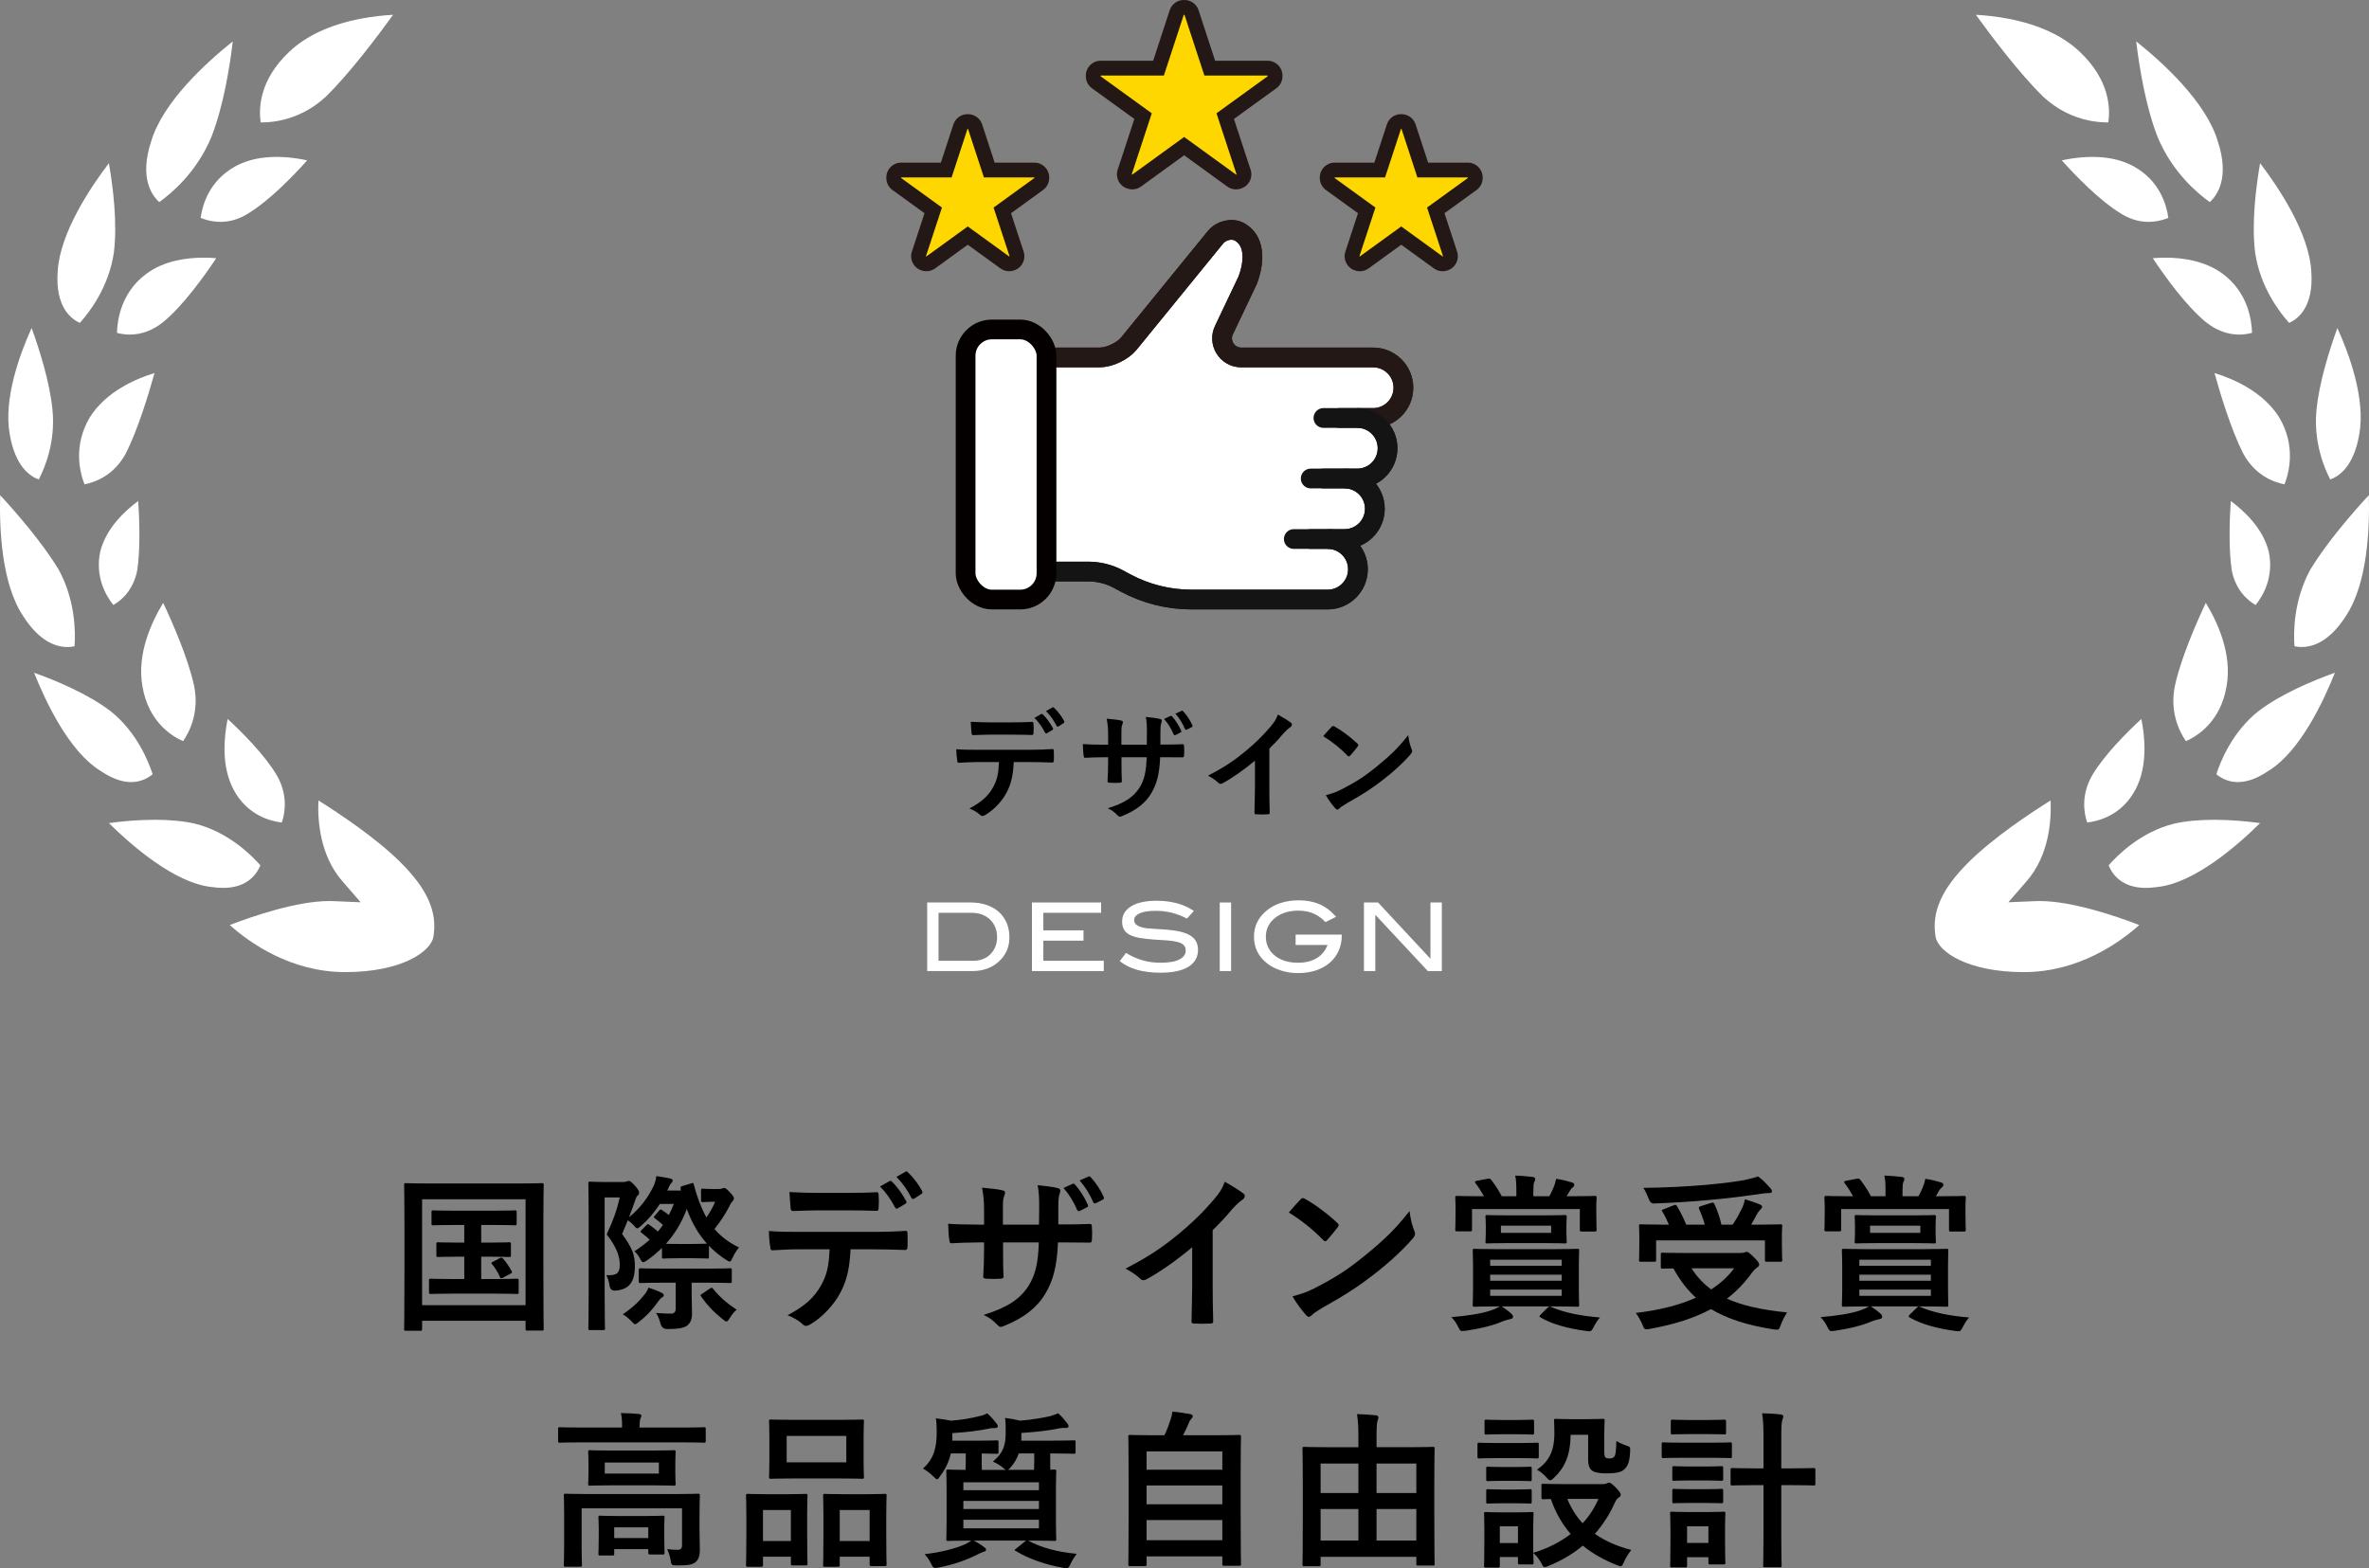 <?xml version="1.0" encoding="UTF-8"?><svg id="b" xmlns="http://www.w3.org/2000/svg" viewBox="0 0 480 317.813"><rect x="0" y="0" width="480" height="317.813" fill="#808080" stroke="none"/><defs><style>.d,.e,.f,.g{fill:#fff;}.d,.g,.h,.i{stroke-linecap:round;stroke-width:4px;}.d,.h{stroke:#231815;}.d,.h,.i{stroke-miterlimit:10;}.j{fill:#231815;}.f{opacity:0;}.g{stroke:#040000;stroke-linejoin:round;}.k{fill:gold;}.h,.i{fill:none;}.i{stroke:#141414;}</style></defs><g id="c"><rect class="f" x="180" y="3" width="120" height="120"/><path class="d" d="M203.71,115.825h16.739c2.091,0,4.155.486,6.008,1.453.532.278,1.081.577,1.631.88,4.093,2.194,8.664,3.342,13.308,3.342h27.612c3.387,0,6.133-2.746,6.133-6.133,0-3.387-2.746-6.133-6.133-6.133h3.428c3.387,0,6.133-2.745,6.133-6.133s-2.746-6.133-6.133-6.133h2.577c3.387,0,6.133-2.745,6.133-6.132,0-3.387-2.746-6.133-6.133-6.133h3.207c3.387,0,6.133-2.745,6.133-6.133,0-3.387-2.745-6.133-6.133-6.133h-26.722c-2.912,0-4.787-3.088-3.444-5.672l.013-.026-.013.026,4.715-9.913c1.297-3.297,1.814-7.928-1.616-9.857h0c-1.512-.85-3.709-.345-4.908,1.126l-17.503,21.49c-1.266,1.555-3.942,2.826-5.947,2.826h-19.086"/><path class="h" d="M271.357,84.704h6.863c3.387,0,6.133-2.746,6.133-6.133h0c0-3.387-2.746-6.133-6.133-6.133h-26.722c-2.912,0-4.787-3.088-3.444-5.672l.014-.026-.014.026,4.715-9.913c1.298-3.298,1.814-7.929-1.615-9.857h-0c-1.511-.85-3.709-.345-4.908,1.127l-17.503,21.49c-1.266,1.554-3.942,2.826-5.947,2.826h-8.586"/><path class="i" d="M214.21,115.825h6.239c2.091,0,4.155.486,6.008,1.453.533.278,1.08.577,1.631.88,4.093,2.194,8.664,3.342,13.308,3.342h27.612c3.387,0,6.133-2.746,6.133-6.133h0c0-3.387-2.746-6.133-6.133-6.133h-6.863"/><path class="i" d="M268.15,96.969h6.863c3.387,0,6.133-2.745,6.133-6.132h0c0-3.387-2.746-6.133-6.133-6.133h-6.863"/><path class="i" d="M265.573,109.235h6.863c3.387,0,6.133-2.746,6.133-6.133h0c0-3.387-2.746-6.133-6.133-6.133h-6.863"/><rect class="g" x="195.647" y="66.763" width="16.391" height="54.737" rx="5.328" ry="5.328"/><path class="k" d="M229.416,36.879c-.168,0-.337-.028-.5-.086l-.11-.039c-.769-.272-1.179-1.107-.925-1.882l3.725-11.34-9.479-6.863c-.39-.282-.62-.733-.62-1.215v-.146c0-.828.671-1.5,1.5-1.5h11.732l3.69-11.274c.202-.616.777-1.033,1.426-1.033h.146c.648,0,1.224.417,1.426,1.033l3.691,11.274h11.732c.829,0,1.5.672,1.5,1.5v.146c0,.481-.23.933-.62,1.215l-9.479,6.863,3.724,11.34c.253.771-.154,1.605-.919,1.88l-.109.039c-.165.059-.336.088-.506.088-.312,0-.621-.098-.88-.285l-9.632-6.982-9.631,6.982c-.259.188-.568.285-.88.285Z"/><path class="j" d="M240,3l4.029,12.308h12.819v.146l-10.365,7.506,4.065,12.379-.109.039-10.513-7.62-10.511,7.62-.11-.039,4.066-12.379-10.366-7.506v-.146h12.819l4.029-12.308h.146M240,0h-.146c-1.297,0-2.448.834-2.851,2.067l-3.352,10.241h-10.645c-1.657,0-3,1.343-3,3v.146c0,.962.461,1.866,1.241,2.43l8.592,6.222-3.383,10.298c-.509,1.551.315,3.224,1.855,3.766l.11.039c.324.114.661.17.995.17.624,0,1.242-.195,1.761-.571l8.75-6.343,8.752,6.344c.519.376,1.137.571,1.761.571.339,0,.679-.057,1.007-.174l.109-.039c1.533-.547,2.351-2.216,1.843-3.762l-3.382-10.298,8.591-6.222c.779-.564,1.24-1.468,1.24-2.43v-.146c0-1.657-1.343-3-3-3h-10.645l-3.352-10.241c-.404-1.233-1.554-2.067-2.851-2.067h0Z"/><path class="k" d="M187.7,53.469c-.164,0-.329-.027-.488-.082-.775-.267-1.281-1.138-1.025-1.916l2.902-8.837-7.383-5.346c-.39-.282-.62-.733-.62-1.215v-.117c0-.828.671-1.5,1.5-1.5h9.14l2.876-8.785c.202-.616.777-1.033,1.426-1.033h.117c.648,0,1.224.417,1.426,1.033l2.876,8.785h9.14c.829,0,1.5.672,1.5,1.5v.117c0,.481-.23.933-.62,1.215l-7.382,5.346,2.901,8.837c.255.777-.16,1.615-.932,1.885-.175.061-.37.092-.565.092-.322,0-.648-.085-.895-.264l-7.506-5.441-7.505,5.441c-.259.188-.568.285-.88.285Z"/><path class="j" d="M196.144,26.137l3.214,9.819h10.227v.117l-8.269,5.989,3.243,9.876-.087.031-8.387-6.079-8.386,6.079-.088-.031,3.244-9.876-8.27-5.989v-.117h10.227l3.214-9.819h.117M196.144,23.137h-.117c-1.297,0-2.448.834-2.851,2.067l-2.538,7.753h-8.053c-1.657,0-3,1.343-3,3v.117c0,.962.461,1.866,1.241,2.43l6.496,4.704-2.56,7.795c-.51,1.552.316,3.227,1.858,3.767l.088.031c.323.113.659.169.992.169.624,0,1.242-.195,1.761-.571l6.625-4.803,6.626,4.803c.519.376,1.137.571,1.761.571.338,0,.678-.057,1.005-.173l.087-.031c1.534-.546,2.353-2.215,1.845-3.763l-2.56-7.795,6.495-4.704c.779-.564,1.24-1.468,1.24-2.43v-.117c0-1.657-1.343-3-3-3h-8.053l-2.538-7.753c-.404-1.233-1.554-2.067-2.851-2.067h0Z"/><path class="k" d="M275.529,53.469c-.164,0-.328-.026-.486-.081-.777-.266-1.284-1.138-1.028-1.917l2.902-8.837-7.383-5.346c-.39-.282-.62-.733-.62-1.215v-.117c0-.828.671-1.5,1.5-1.5h9.14l2.876-8.785c.202-.616.777-1.033,1.426-1.033h.117c.648,0,1.224.417,1.426,1.033l2.876,8.785h9.14c.829,0,1.5.672,1.5,1.5v.117c0,.481-.23.933-.62,1.215l-7.382,5.346,2.901,8.837c.255.777-.16,1.615-.932,1.885-.175.061-.37.092-.565.092-.322,0-.648-.085-.895-.264l-7.506-5.441-7.505,5.441c-.259.188-.568.285-.88.285Z"/><path class="j" d="M283.973,26.137l3.214,9.819h10.227v.117l-8.269,5.989,3.243,9.876-.087.031-8.387-6.079-8.386,6.079-.088-.031,3.244-9.876-8.27-5.989v-.117h10.227l3.214-9.819h.117M283.973,23.137h-.117c-1.297,0-2.448.834-2.851,2.067l-2.538,7.753h-8.053c-1.657,0-3,1.343-3,3v.117c0,.962.461,1.866,1.241,2.43l6.496,4.704-2.56,7.795c-.51,1.552.316,3.226,1.857,3.767l.088.031c.323.114.659.169.993.169.624,0,1.242-.195,1.761-.571l6.625-4.803,6.626,4.803c.519.376,1.137.571,1.761.571.338,0,.678-.057,1.005-.173l.087-.031c1.534-.545,2.353-2.215,1.845-3.763l-2.56-7.795,6.495-4.704c.779-.564,1.24-1.468,1.24-2.43v-.117c0-1.657-1.343-3-3-3h-8.053l-2.538-7.753c-.404-1.233-1.554-2.067-2.851-2.067h0Z"/><path class="e" d="M46.55,187.46c4.756-1.83,13.635-4.862,20.166-4.862.275,0,.537.006.797.016l5.563.235-3.728-4.298c-4.513-5.194-5.012-12.197-4.836-16.342,4.121,2.584,11.521,7.489,16.518,12.422,5.564,5.496,7.656,10.203,6.777,15.25-.52,2.956-6.406,7.119-17.861,7.119-11.099,0-19.461-6.021-23.395-9.54ZM45.212,179.935c-.693,0-1.43-.054-2.289-.176-7.497-.748-16.275-8.43-20.86-12.959,2.509-.339,5.834-.668,9.277-.668,3.107,0,5.854.265,8.131.781,6.755,1.653,11.524,6.434,13.284,8.447-.651,1.641-2.523,4.575-7.541,4.575h-.003ZM47.313,159.998c-2.497-4.699-1.937-10.613-1.189-14.298,2.925,2.705,7.47,7.234,9.937,11.377,2.357,4.059,1.669,7.752,1.042,9.61-2.362-.278-7.045-1.491-9.79-6.689ZM26.572,158.492c-1.907,0-3.995-.765-6.294-2.33-6.295-3.919-11.017-13.919-13.371-19.833,4.319,1.548,10.846,4.248,15.462,7.761,5.349,4.239,7.735,10.242,8.557,12.81-.827.695-2.3,1.592-4.355,1.592h0ZM28.86,139.074c-1.193-6.598,1.933-13.182,4.207-16.9,1.959,4.16,5.036,11.221,6.239,16.717,1.153,5.428-.933,9.455-2.21,11.308-2.335-1.031-7.036-3.958-8.236-11.125ZM13.451,131.116c-3.162-.085-6.172-2.22-8.736-6.232C.276,118.282-.153,106.98.035,100.346c3.443,3.745,8.559,9.661,11.805,14.999,3.472,6.308,3.466,12.834,3.26,15.625-.447.091-1.01.164-1.649.147h0ZM20.309,111.786c1.177-4.713,4.959-8.238,7.698-10.257.247,3.77.453,9.576-.186,13.987-.799,4.166-3.317,6.21-4.852,7.091-1.421-1.764-3.764-5.606-2.66-10.821ZM18.226,84.527c3.299-5.188,9.249-7.755,13.081-8.93-1.219,4.386-3.398,11.525-5.796,16.261-2.436,4.551-6.322,5.893-8.392,6.292-.951-2.431-2.336-7.865,1.107-13.623ZM1.964,87.966c-1.267-7.185,2.035-16.179,4.443-21.499,1.591,4.389,3.7,11.032,4.235,16.656.63,6.463-1.578,11.724-2.785,14.041-1.718-.6-4.783-2.589-5.893-9.198ZM26.299,67.803c-1.046,0-1.94-.167-2.599-.35.067-2.601.845-8.17,5.89-11.918,3.633-2.745,8.343-3.318,11.651-3.318.931,0,1.794.043,2.573.108-2.442,3.663-6.715,9.626-10.744,12.939-2.113,1.683-4.393,2.54-6.771,2.54h0ZM11.688,55.025c.425-7.746,6.558-16.939,10.375-21.954.823,4.722,1.766,12.097,1.003,18.166-1.051,7.088-5.085,12.211-6.893,14.2-1.776-.796-4.997-3.239-4.485-10.412ZM45.717,44.906c-2.123.223-3.934-.296-5.06-.748.327-2.463,1.658-7.493,6.999-10.43,1.731-.962,3.765-1.572,6.051-1.813,3.172-.333,6.273.092,8.533.582-2.823,3.151-7.596,8.101-11.932,10.751-1.466.931-3.007,1.482-4.592,1.657h0ZM30.631,28.643c2.396-8.029,11.23-16.027,16.538-20.257-.62,5.179-1.906,13.179-4.354,19.409-3.004,7.219-8.241,11.519-10.552,13.157-1.517-1.369-4.06-4.931-1.633-12.309ZM52.829,24.808c-.415-2.665-.398-8.532,5.835-14.365,3.405-3.21,8.219-5.44,14.311-6.627,2.479-.484,4.798-.714,6.678-.815-3.25,4.489-8.818,11.86-13.589,16.554-2.759,2.557-5.969,4.214-9.543,4.91-1.489.287-2.771.353-3.691.343Z"/><path class="e" d="M410.055,197c-11.456,0-17.341-4.163-17.861-7.119-.879-5.047,1.213-9.754,6.777-15.25,4.997-4.934,12.397-9.839,16.518-12.422.175,4.145-.323,11.148-4.836,16.342l-3.728,4.298,5.563-.235c.26-.01.522-.016.797-.016,6.53,0,15.41,3.032,20.166,4.862-3.934,3.519-12.296,9.54-23.395,9.54ZM434.785,179.935c-5.017,0-6.89-2.934-7.541-4.575,1.76-2.013,6.529-6.795,13.284-8.447,2.278-.516,5.025-.781,8.131-.781,3.443,0,6.769.33,9.277.668-4.585,4.529-13.363,12.211-20.86,12.959-.86.122-1.596.176-2.289.176h-.003ZM422.896,166.687c-.627-1.858-1.314-5.551,1.042-9.61,2.466-4.142,7.011-8.672,9.937-11.377.749,3.685,1.308,9.598-1.189,14.298-2.745,5.198-7.428,6.411-9.79,6.689ZM453.428,158.492c-2.055,0-3.528-.897-4.355-1.592.822-2.568,3.207-8.57,8.557-12.81,4.616-3.513,11.144-6.213,15.462-7.761-2.354,5.913-7.076,15.914-13.371,19.833-2.298,1.565-4.387,2.33-6.294,2.33h0ZM442.904,150.199c-1.278-1.853-3.364-5.88-2.21-11.308,1.203-5.496,4.28-12.558,6.239-16.717,2.275,3.719,5.4,10.302,4.207,16.9-1.2,7.167-5.902,10.094-8.236,11.125ZM466.549,131.116c-.639.018-1.202-.056-1.649-.147-.206-2.79-.212-9.317,3.26-15.625,3.245-5.337,8.362-11.254,11.805-14.999.189,6.634-.241,17.936-4.68,24.538-2.564,4.012-5.574,6.147-8.736,6.232h0ZM457.03,122.607c-1.535-.881-4.053-2.925-4.852-7.091-.639-4.411-.433-10.217-.186-13.987,2.74,2.019,6.522,5.544,7.698,10.257,1.104,5.216-1.24,9.057-2.66,10.821ZM462.881,98.15c-2.07-.399-5.956-1.741-8.392-6.292-2.399-4.736-4.577-11.876-5.796-16.261,3.832,1.174,9.782,3.742,13.081,8.93,3.443,5.758,2.058,11.192,1.107,13.623ZM472.143,97.165c-1.207-2.317-3.415-7.578-2.785-14.041.535-5.623,2.645-12.267,4.235-16.656,2.408,5.32,5.71,14.314,4.443,21.499-1.11,6.609-4.175,8.598-5.893,9.198ZM453.701,67.803c-2.378,0-4.659-.856-6.771-2.54-4.029-3.312-8.302-9.276-10.744-12.939.779-.066,1.642-.108,2.573-.108,3.308,0,8.018.573,11.651,3.318,5.045,3.748,5.823,9.317,5.89,11.918-.659.183-1.554.35-2.599.35h0ZM463.827,65.437c-1.808-1.988-5.842-7.111-6.893-14.2-.763-6.069.18-13.444,1.003-18.166,3.817,5.015,9.95,14.207,10.375,21.954.512,7.173-2.709,9.616-4.485,10.412ZM434.283,44.906c-1.585-.174-3.125-.726-4.592-1.657-4.336-2.65-9.109-7.6-11.932-10.751,2.26-.49,5.361-.915,8.533-.582,2.286.241,4.32.85,6.051,1.813,5.342,2.937,6.672,7.966,6.999,10.43-1.125.452-2.937.971-5.06.748h0ZM447.736,40.953c-2.311-1.638-7.548-5.938-10.552-13.157-2.447-6.23-3.734-14.23-4.354-19.409,5.308,4.23,14.142,12.227,16.538,20.257,2.427,7.378-.116,10.94-1.633,12.309ZM423.48,24.465c-3.574-.696-6.784-2.353-9.543-4.91-4.771-4.694-10.34-12.066-13.589-16.554,1.88.102,4.199.331,6.678.815,6.092,1.187,10.907,3.417,14.311,6.627,6.233,5.834,6.249,11.701,5.835,14.365-.921.01-2.202-.056-3.691-.343Z"/><path d="M205.405,154.434c-.146,2.686-.479,4.287-1.416,6.113-.957,1.865-2.681,3.613-4.214,4.521-.264.176-.503.293-.718.293-.171,0-.337-.078-.503-.244-.479-.479-1.294-.957-2.134-1.27,2.349-1.27,3.76-2.441,4.766-4.258.889-1.582,1.128-2.881,1.226-5.156h-4.556c-1.196,0-2.368.078-3.594.146-.215.02-.283-.146-.308-.459-.122-.664-.195-1.582-.195-2.295,1.343.117,2.686.117,4.072.117h10.757c1.87,0,3.262-.049,4.673-.146.239,0,.264.146.264.479.024.312.024,1.533,0,1.846,0,.312-.142.41-.361.41-1.245-.049-2.896-.098-4.551-.098h-3.208ZM200.659,148.878c-1.099,0-2.061.049-3.398.098-.312,0-.386-.117-.41-.41-.068-.576-.093-1.436-.166-2.295,1.675.088,2.9.117,3.975.117h4.409c1.343,0,2.852-.029,4.048-.098.239,0,.288.146.288.459.049.576.049,1.172,0,1.748,0,.332-.049.449-.312.449-1.294-.039-2.705-.068-4.023-.068h-4.409ZM210.962,144.708c.122-.068.215-.049.337.078.693.645,1.46,1.699,2.036,2.773.073.146.073.264-.122.381l-1.074.654c-.171.088-.288.049-.386-.127-.625-1.172-1.294-2.148-2.158-2.988l1.367-.771ZM213.237,143.37c.146-.098.215-.049.337.068.815.771,1.582,1.797,2.036,2.686.073.146.098.283-.122.43l-1.006.645c-.215.127-.332.029-.405-.117-.552-1.074-1.221-2.061-2.134-2.969l1.294-.742Z"/><path d="M235.952,150.889c1.177,0,2.515-.02,3.618-.068.288-.029.312.117.337.381.049.596.049,1.289,0,1.895-.024.312-.073.41-.41.381-.811,0-2.275-.02-3.447-.02h-.981c-.146,3.418-.674,5.43-1.846,7.373-1.196,1.992-3.14,3.428-5.654,4.453-.337.146-.527.225-.669.225-.146,0-.264-.078-.454-.264-.723-.752-1.177-1.084-1.992-1.445,3.403-1.055,5.249-2.275,6.47-4.238.933-1.533,1.318-3.184,1.411-6.104h-5.103v.859c0,1.416,0,2.705.073,3.975.024.264-.142.312-.405.332-.625.049-1.416.049-2.061,0-.312-.02-.454-.068-.435-.332.073-1.24.122-2.422.122-3.926v-.908h-.718c-1.294,0-3.213.068-3.955.117-.19,0-.264-.146-.288-.459-.093-.498-.117-1.338-.166-2.324,1.006.078,2.563.127,4.409.127h.718v-1.758c0-1.533-.049-2.129-.288-3.516,1.245.117,2.422.234,2.925.381.264.049.356.166.356.332,0,.146-.068.312-.142.508-.166.43-.166.674-.166,2.295v1.758h5.146l.024-2.354c.024-1.338-.049-2.441-.215-3.281.913.098,2.227.244,2.803.41.337.068.43.186.43.381,0,.098-.02.244-.093.43-.171.459-.19,1.084-.19,2.109v2.275h.835ZM237.153,145.089c.117-.039.215-.039.332.098.649.693,1.343,1.777,1.846,2.9.073.166.049.264-.142.361l-.986.498c-.19.098-.308.049-.405-.137-.527-1.201-1.128-2.207-1.938-3.115l1.294-.605ZM239.404,144.063c.142-.068.215-.049.332.098.771.811,1.465,1.895,1.846,2.803.073.146.073.312-.142.41l-.957.479c-.22.088-.312.02-.386-.127-.479-1.123-1.104-2.148-1.938-3.115l1.245-.547Z"/><path d="M257.192,159.639c0,1.65.024,3.066.073,4.98.024.312-.093.4-.356.4-.767.049-1.631.049-2.397,0-.264,0-.361-.088-.337-.381.024-1.719.098-3.281.098-4.912v-5.576c-2.109,1.768-4.673,3.594-6.587,4.6-.122.068-.239.098-.361.098-.19,0-.337-.078-.503-.244-.552-.547-1.343-1.025-2.061-1.416,3.306-1.699,5.342-3.086,7.549-4.912,1.89-1.553,3.613-3.232,5.103-5,.811-.957,1.123-1.436,1.509-2.471,1.074.596,2.129,1.25,2.656,1.68.146.098.195.234.195.361,0,.186-.146.4-.337.527-.41.254-.791.615-1.44,1.309-.933,1.133-1.816,2.061-2.803,3.027v7.93Z"/><path d="M269.785,147.325c.098-.127.215-.195.337-.195.093,0,.19.049.308.117,1.226.645,3.213,2.109,4.575,3.408.146.137.22.234.22.332s-.049.195-.146.312c-.356.479-1.147,1.436-1.484,1.797-.122.117-.19.186-.288.186s-.19-.068-.312-.186c-1.436-1.484-3.159-2.852-4.888-3.906.527-.645,1.226-1.387,1.68-1.865ZM271.87,159.942c2.92-1.504,4.478-2.51,6.899-4.453,2.92-2.373,4.526-3.906,6.562-6.514.142,1.201.361,2.012.669,2.803.073.166.122.312.122.449,0,.225-.122.41-.386.723-1.27,1.484-3.33,3.398-5.508,5.078-1.987,1.562-3.999,2.9-7.236,4.697-1.074.645-1.387.889-1.602,1.104-.146.146-.288.234-.435.234-.117,0-.264-.088-.405-.264-.601-.664-1.343-1.65-1.919-2.656,1.226-.332,1.968-.547,3.237-1.201Z"/><path class="e" d="M199.937,183.399c.972.342,1.797.811,2.476,1.426s1.201,1.367,1.567,2.236c.366.879.547,1.855.547,2.93,0,.986-.19,1.895-.566,2.725-.376.84-.938,1.582-1.68,2.236-.679.596-1.46,1.055-2.344,1.367s-1.831.469-2.842.469h-9.233v-13.896h8.794c1.216,0,2.31.166,3.281.508ZM199.199,194.346c.581-.244,1.079-.566,1.494-.996.42-.42.742-.918.981-1.504.234-.586.356-1.221.356-1.914,0-.742-.127-1.416-.376-2.021s-.601-1.133-1.055-1.562c-.454-.439-1.001-.771-1.631-1.016-.635-.234-1.343-.352-2.124-.352h-6.68v9.717h7.119c.693,0,1.328-.117,1.914-.352Z"/><path class="e" d="M209.092,196.788v-13.896h14.014v2.09h-11.709v3.555h8.14v2.09h-8.14v4.072h12.246v2.09h-14.551Z"/><path class="e" d="M237.393,184.962c-1.03-.254-2.1-.381-3.198-.381-1.445,0-2.539.166-3.281.508s-1.113.801-1.113,1.367c0,.615.4,1.064,1.206,1.348.386.146.811.244,1.279.303.464.049.977.098,1.533.127.557.039,1.157.068,1.797.107s1.313.107,2.017.195c1.738.215,3.027.635,3.857,1.27.835.625,1.25,1.523,1.25,2.686,0,1.475-.645,2.607-1.929,3.418-1.289.801-3.174,1.211-5.654,1.211-1.782,0-3.354-.195-4.717-.566-1.362-.381-2.549-.977-3.56-1.777l1.265-1.67c1.128.693,2.261,1.191,3.398,1.514,1.143.322,2.349.479,3.633.479,1.66,0,2.925-.215,3.779-.664.859-.439,1.289-1.035,1.289-1.787,0-.508-.146-.889-.435-1.152-.288-.273-.708-.479-1.255-.615-.552-.146-1.226-.244-2.026-.303s-1.714-.117-2.739-.176c-1.074-.078-2.012-.186-2.812-.322-.796-.137-1.465-.332-2.007-.605-.537-.264-.938-.615-1.206-1.055s-.405-.986-.405-1.65c0-1.309.601-2.334,1.807-3.096,1.201-.752,2.935-1.133,5.2-1.133,2.998,0,5.508.693,7.529,2.061l-1.401,1.553c-1.04-.537-2.07-.938-3.101-1.191Z"/><path class="e" d="M247.139,196.788v-13.896h2.305v13.896h-2.305Z"/><path class="e" d="M271.226,192.696c-.425.938-1.021,1.738-1.787,2.402s-1.699,1.182-2.793,1.553c-1.094.361-2.314.547-3.657.547-1.216,0-2.349-.176-3.398-.508s-1.958-.781-2.725-1.357c-1.86-1.406-2.788-3.242-2.788-5.508,0-2.246.942-4.072,2.822-5.498.796-.615,1.724-1.074,2.788-1.396,1.06-.322,2.227-.479,3.491-.479,1.562,0,2.954.264,4.175.791,1.226.537,2.344,1.387,3.354,2.549l-2.153,1.074c-.703-.762-1.504-1.338-2.407-1.729-.903-.4-1.958-.596-3.159-.596-.869,0-1.689.117-2.446.342-.762.234-1.426.557-1.987.967-1.387,1.025-2.075,2.354-2.075,3.975,0,.771.151,1.475.459,2.129.308.645.747,1.201,1.318,1.67.566.469,1.25.83,2.051,1.094.801.254,1.694.381,2.681.381,1.509,0,2.773-.303,3.789-.928,1.021-.615,1.753-1.504,2.202-2.676h-6.47v-2.1h9.351v.215c0,1.123-.215,2.158-.635,3.086Z"/><path class="e" d="M289.297,196.788l-10.635-11.406v11.406h-2.305v-13.896h2.861l10.615,11.406v-11.406h2.305v13.896h-2.842Z"/><path d="M82.261,269.678c-.342,0-.376-.029-.376-.371,0-.244.068-2.52.068-13.066v-6.777c0-6.738-.068-9.121-.068-9.316,0-.342.034-.381.376-.381.239,0,1.362.068,4.526.068h18.477c3.164,0,4.287-.068,4.526-.068.337,0,.371.039.371.381,0,.195-.068,2.578-.068,8.164v7.891c0,10.547.068,12.861.068,13.066,0,.342-.034.381-.371.381h-2.93c-.337,0-.371-.039-.371-.381v-1.602h-20.962v1.641c0,.342-.034.371-.376.371h-2.891ZM85.527,264.503h20.962v-21.465h-20.962v21.465ZM99.272,251.817c2.725,0,3.677-.068,3.882-.068.342,0,.371.029.371.371v2.246c0,.342-.029.371-.371.371-.205,0-1.157-.068-3.882-.068h-1.768v4.531h2.788c3.169,0,4.189-.068,4.39-.068.376,0,.41.029.41.371v2.354c0,.332-.034.371-.41.371-.2,0-1.221-.068-4.39-.068h-8.574c-3.164,0-4.185.068-4.39.068-.371,0-.405-.039-.405-.371v-2.354c0-.342.034-.371.405-.371.205,0,1.226.068,4.39.068h2.349v-4.531h-1.328c-2.788,0-3.74.068-3.945.068-.342,0-.376-.029-.376-.371v-2.246c0-.342.034-.371.376-.371.205,0,1.157.068,3.945.068h1.328v-3.574h-1.973c-3.062,0-4.116.068-4.321.068-.308,0-.342-.039-.342-.381v-2.275c0-.342.034-.371.342-.371.205,0,1.26.068,4.321.068h7.896c3.096,0,4.15-.068,4.355-.068.303,0,.337.029.337.371v2.275c0,.342-.034.381-.337.381-.205,0-1.26-.068-4.355-.068h-2.485v3.574h1.768ZM101.318,254.942c.337-.166.405-.098.679.205.61.713,1.089,1.396,1.665,2.451.137.273.137.342-.269.547l-1.465.781c-.444.234-.513.137-.679-.234-.342-.791-.986-1.875-1.567-2.52-.239-.273-.103-.312.273-.518l1.362-.713Z"/><path d="M145.654,240.958c.308,0,.547-.068.615-.098.166-.068.269-.107.439-.107.273,0,.547.176,1.157.85.713.752.85,1.055.85,1.26s-.137.41-.303.586c-.239.234-.479.674-.718,1.182-.85,1.602-1.802,3.037-2.925,4.424,1.362,1.602,2.959,2.764,4.966,3.75-.508.605-.952,1.328-1.289,2.07-.273.547-.376.781-.581.781-.171,0-.405-.137-.781-.371-1.294-.82-2.417-1.768-3.438-2.822v2.207c0,.342-.034.381-.376.381-.2,0-.781-.068-2.925-.068h-2.925c-2.109,0-2.725.068-2.93.068-.337,0-.371-.039-.371-.381v-1.768c-.952.918-1.938,1.768-3.027,2.52-.376.234-.615.371-.786.371-.205,0-.337-.205-.542-.576-.376-.781-.786-1.26-1.226-1.631,1.157-.752,2.178-1.533,3.096-2.354-.479-.469-1.021-.918-1.631-1.387-.308-.205-.273-.273.034-.615l.884-.889c.303-.342.371-.342.679-.098.645.439,1.157.85,1.699,1.328.376-.41.684-.889,1.025-1.328-.547-.479-1.025-.889-1.602-1.328-.171-.107-.239-.166-.239-.273,0-.098.103-.205.273-.371l.781-.918c.171-.176.239-.244.342-.244s.205.068.342.176c.474.303.884.605,1.289.947.376-.713.718-1.426,1.025-2.246h-2.827c-1.089,1.67-2.383,3.203-3.843,4.463-.376.303-.581.479-.752.479-.2,0-.371-.205-.747-.654-.308-.342-.781-.713-1.157-.986l-1.157,2.793c2.041,2.793,2.588,4.189,2.588,6.436,0,3.262-1.123,4.824-3.95,5.029q-1.055.068-1.187-1.055c-.137-.879-.376-1.631-.684-2.07,2.041.098,2.759-.312,2.759-2.109,0-1.709-.649-3.613-2.656-6.162,1.396-2.998,2.041-4.834,2.656-7.49h-3.066v19.229c0,4.658.068,7.109.068,7.285,0,.342-.034.371-.371.371h-2.656c-.308,0-.342-.029-.342-.371,0-.205.068-2.52.068-7.246v-14.736c0-4.766-.068-7.109-.068-7.354,0-.342.034-.371.342-.371.239,0,.986.068,2.554.068h4.185c.308,0,.542-.039.679-.107.171-.068.308-.098.479-.098.239,0,.474.166,1.328,1.084.645.791.713,1.025.713,1.299,0,.234-.068.41-.308.576-.239.234-.405.684-.542,1.123-.376,1.094-.752,2.148-1.191,3.271,2.314-1.875,4.014-4.16,5.137-6.67.205-.586.342-1.123.41-1.67,1.055.137,2.075.342,2.788.479.41.098.513.234.513.4,0,.176-.103.342-.205.479-.171.137-.342.342-.581.889l-.303.684h2.788c-.034-.068-.068-.176-.068-.273-.103-.342-.034-.547.342-.654l1.733-.508c.41-.137.444-.205.547.137.747,2.793,1.597,4.971,2.583,6.738.684-.986,1.294-2.041,1.772-3.164h-.815c-.923,0-1.465.068-1.67.068-.342,0-.376-.039-.376-.371v-1.973c0-.342.034-.381.376-.381.205,0,.713.068,2.075.068h1.157ZM130.513,262.432c.342-.381.679-.957.884-1.494,1.021.332,1.938.674,2.725,1.084.273.137.371.303.371.439,0,.176-.098.342-.303.449-.342.166-.547.439-.854.879-1.089,1.533-2.212,2.793-3.911,4.121-.376.303-.542.439-.713.439-.239,0-.41-.205-.82-.645-.474-.508-1.221-1.094-1.699-1.357,2.109-1.436,3.369-2.695,4.321-3.916ZM134.326,259.942c-3.203,0-4.321.068-4.526.068-.342,0-.376-.029-.376-.371v-2.207c0-.381.034-.41.376-.41.205,0,1.323.068,4.526.068h9.048c3.198,0,4.287-.068,4.492-.068.376,0,.41.029.41.41v2.207c0,.342-.034.371-.41.371-.205,0-1.294-.068-4.492-.068h-3.232v2.383c0,1.025.068,2.656.068,3.916,0,1.23-.376,1.943-1.055,2.451-.645.41-1.597.645-3.945.645q-1.089,0-1.362-1.055c-.205-.85-.547-1.67-.918-2.207,1.226.098,2.349.137,3.062.137.547,0,.918-.312.918-.957v-5.312h-2.583ZM140.347,252.091c2.041,0,2.656-.068,2.891-.068-1.699-1.875-3.027-4.15-4.082-7.012-1.055,2.822-2.485,5.098-4.219,7.041.41.039,1.123.039,2.485.039h2.925ZM143.818,261.134c.171-.137.308-.166.371-.166.137,0,.205.098.308.234,1.294,1.602,2.725,2.861,4.766,4.219-.479.381-1.021,1.055-1.396,1.67-.308.508-.474.713-.679.713-.171,0-.41-.166-.82-.508-1.768-1.426-3.096-2.793-4.321-4.59-.2-.312-.132-.312.273-.547l1.499-1.025Z"/><path d="M172.339,253.175c-.205,3.809-.679,6.094-2.007,8.682-1.362,2.646-3.809,5.137-5.986,6.426-.376.244-.718.41-1.021.41-.239,0-.479-.107-.718-.342-.679-.684-1.836-1.357-3.027-1.807,3.335-1.797,5.342-3.467,6.772-6.055,1.26-2.246,1.597-4.082,1.733-7.314h-6.465c-1.699,0-3.369.107-5.103.205-.308.029-.41-.205-.444-.645-.171-.957-.273-2.246-.273-3.271,1.909.176,3.813.176,5.786.176h15.278c2.656,0,4.629-.068,6.636-.205.342,0,.376.205.376.674.034.449.034,2.178,0,2.627,0,.439-.205.576-.513.576-1.768-.068-4.116-.137-6.465-.137h-4.561ZM165.601,245.284c-1.562,0-2.925.068-4.829.137-.444,0-.547-.176-.581-.586-.098-.811-.132-2.041-.234-3.262,2.378.137,4.116.166,5.645.166h6.265c1.904,0,4.048-.029,5.747-.137.342,0,.41.205.41.654.068.811.068,1.66,0,2.48,0,.479-.068.645-.444.645-1.836-.068-3.843-.098-5.713-.098h-6.265ZM180.234,239.356c.171-.098.308-.068.479.107.986.918,2.075,2.412,2.891,3.945.103.205.103.371-.171.547l-1.528.918c-.239.137-.41.068-.547-.176-.884-1.66-1.836-3.057-3.062-4.248l1.938-1.094ZM183.467,237.452c.205-.137.308-.068.479.107,1.157,1.084,2.246,2.549,2.891,3.809.103.205.137.41-.171.615l-1.431.918c-.303.166-.474.029-.576-.176-.781-1.523-1.733-2.92-3.027-4.219l1.836-1.055Z"/><path d="M215.62,248.136c1.67,0,3.574-.029,5.142-.098.405-.039.439.166.474.547.068.85.068,1.836,0,2.686-.034.439-.103.576-.576.547-1.157,0-3.232-.039-4.902-.039h-1.392c-.205,4.863-.957,7.725-2.622,10.479-1.699,2.832-4.458,4.873-8.032,6.328-.474.205-.747.312-.952.312s-.371-.107-.645-.371c-1.021-1.055-1.67-1.533-2.827-2.051,4.834-1.494,7.456-3.232,9.189-6.016,1.328-2.178,1.87-4.531,2.007-8.682h-7.246v1.23c0,2.002,0,3.838.103,5.645.034.371-.205.439-.581.479-.884.068-2.007.068-2.925,0-.444-.039-.645-.107-.615-.479.103-1.768.171-3.438.171-5.576v-1.299h-1.021c-1.836,0-4.561.107-5.615.176-.269,0-.371-.205-.405-.654-.137-.713-.171-1.904-.239-3.301,1.431.107,3.643.176,6.26.176h1.021v-2.48c0-2.178-.068-3.037-.405-5.01,1.768.176,3.438.342,4.15.547.376.068.508.234.508.479,0,.205-.098.439-.2.713-.239.615-.239.957-.239,3.271v2.48h7.314l.034-3.34c.034-1.904-.068-3.467-.308-4.658,1.294.137,3.164.342,3.984.576.474.107.61.273.61.547,0,.137-.034.342-.137.615-.239.645-.269,1.533-.269,2.988v3.232h1.187ZM217.324,239.903c.171-.068.308-.068.474.137.923.986,1.909,2.52,2.622,4.121.103.234.068.371-.205.508l-1.396.713c-.269.137-.439.068-.576-.205-.747-1.699-1.602-3.125-2.754-4.424l1.836-.85ZM220.522,238.438c.205-.098.308-.068.474.137,1.094,1.162,2.08,2.695,2.622,3.984.103.205.103.439-.205.576l-1.357.684c-.308.137-.444.029-.547-.176-.679-1.592-1.567-3.057-2.754-4.424l1.768-.781Z"/><path d="M245.708,260.557c0,2.354.034,4.355.103,7.08.034.439-.137.576-.513.576-1.089.068-2.314.068-3.403,0-.371,0-.508-.137-.474-.547.034-2.441.137-4.658.137-6.973v-7.93c-2.998,2.52-6.636,5.107-9.36,6.533-.171.107-.337.137-.508.137-.273,0-.479-.098-.718-.342-.781-.781-1.904-1.455-2.925-2.002,4.697-2.422,7.588-4.395,10.718-6.982,2.69-2.207,5.137-4.59,7.251-7.109,1.152-1.357,1.597-2.041,2.144-3.506,1.528.85,3.027,1.777,3.774,2.383.205.137.273.342.273.518,0,.264-.205.576-.479.742-.576.381-1.123.889-2.041,1.875-1.328,1.602-2.583,2.92-3.979,4.287v11.26Z"/><path d="M263.516,243.067c.137-.166.303-.273.474-.273.137,0,.273.068.444.176,1.733.918,4.561,2.988,6.499,4.834.205.195.308.332.308.469s-.068.273-.205.449c-.513.674-1.636,2.041-2.109,2.549-.171.166-.273.273-.41.273s-.273-.107-.444-.273c-2.041-2.109-4.487-4.053-6.938-5.547.747-.918,1.733-1.973,2.383-2.656ZM266.475,260.997c4.15-2.139,6.362-3.564,9.8-6.328,4.15-3.369,6.431-5.547,9.321-9.248.205,1.699.513,2.852.952,3.975.103.244.171.449.171.654,0,.303-.171.576-.542,1.016-1.807,2.109-4.731,4.834-7.827,7.217-2.822,2.207-5.684,4.111-10.278,6.67-1.528.918-1.973,1.26-2.275,1.562-.205.205-.41.342-.615.342-.171,0-.376-.137-.576-.381-.854-.947-1.909-2.344-2.725-3.77,1.738-.479,2.793-.781,4.595-1.709Z"/><path d="M304.282,264.747c.781.508,1.26.879,1.904,1.426.376.342.376.547.376.752,0,.166-.205.342-.581.41-.405.068-.747.166-1.426.4-1.943.85-4.526,1.504-7.554,1.943-.308.029-.581.068-.718.068-.405,0-.508-.205-.85-.889-.342-.713-.85-1.455-1.362-1.934,3.164-.273,6.025-.684,8.032-1.367.439-.137,1.226-.469,1.768-.811h-.439c-3.267,0-4.458.068-4.663.068-.342,0-.376-.039-.376-.381,0-.205.068-1.084.068-3.096v-4.795c0-2.012-.068-2.891-.068-3.096,0-.342.034-.371.376-.371.205,0,1.396.068,4.492.068h11.602c3.301,0,4.492-.068,4.697-.068.371,0,.405.029.405.371,0,.205-.063,1.084-.063,3.096v4.795c0,2.012.063,2.891.063,3.096,0,.342-.034.381-.405.381-.205,0-1.396-.068-4.697-.068h-10.581ZM301.357,238.887c.439-.068.542-.068.747.166.747.957,1.597,2.217,2.178,3.369h2.959v-.918c0-1.562-.034-2.383-.239-3.271,1.26.039,2.349.137,3.54.273.308.039.513.205.513.381,0,.273-.068.439-.205.674-.137.342-.171.918-.171,2.217v.645h3.232c.342-.547.547-1.084.85-1.738.205-.469.376-.986.547-1.797,1.123.166,2.246.439,3.232.742.273.107.439.273.439.449,0,.264-.132.4-.337.576-.273.205-.444.479-.615.742-.205.381-.405.723-.61,1.025h1.191c3.164,0,4.287-.068,4.526-.068.337,0,.371.039.371.371,0,.205-.068.791-.068,1.602v1.328c0,2.861.068,3.33.068,3.506,0,.371-.034.41-.371.41h-2.656c-.342,0-.376-.039-.376-.41v-4.15h-21.846v4.15c0,.342-.034.371-.371.371h-2.622c-.371,0-.405-.029-.405-.371,0-.205.063-.684.063-3.506v-1.055c0-1.084-.063-1.631-.063-1.875,0-.332.034-.371.405-.371.205,0,1.362.068,4.492.068h.918c-.474-.85-1.089-1.836-1.665-2.588-.239-.303-.205-.479.239-.547l2.109-.4ZM312.754,246.3c3.027,0,4.082-.068,4.287-.068.376,0,.41.039.41.381,0,.195-.068.576-.068,1.768v1.426c0,1.191.068,1.562.068,1.768,0,.381-.034.41-.41.41-.205,0-1.26-.068-4.287-.068h-7.109c-2.998,0-4.053.068-4.287.068-.342,0-.376-.029-.376-.41,0-.205.068-.576.068-1.768v-1.426c0-1.191-.068-1.533-.068-1.768,0-.342.034-.381.376-.381.234,0,1.289.068,4.287.068h7.109ZM301.934,256.514h14.497v-1.23h-14.497v1.23ZM316.431,259.542v-1.23h-14.497v1.23h14.497ZM316.431,261.339h-14.497v1.26h14.497v-1.26ZM304.111,249.845h10.176v-1.465h-10.176v1.465ZM313.535,265.05c.342-.342.444-.342.718-.205,2.754,1.191,6.089,1.836,9.937,2.148-.444.439-.923,1.221-1.294,1.934-.342.684-.479.85-.85.85-.171,0-.342,0-.752-.068-3.472-.469-6.67-1.289-9.15-2.715-.308-.176-.273-.312.068-.645l1.323-1.299Z"/><path d="M352.5,253.927c.508,0,.815-.068.918-.107.171-.068.308-.137.444-.137.303,0,.61.205,1.597,1.191.85.82.986,1.162.986,1.436,0,.234-.137.371-.405.537-.239.176-.649.479-1.123,1.162-1.499,2.041-3.13,3.74-5.005,5.166,3.164,1.436,7.114,2.285,12.183,2.793-.508.752-.952,1.67-1.294,2.559-.269.742-.337.947-.781.947-.137,0-.376-.029-.645-.068-5.312-.82-9.395-2.139-12.695-4.111-3.472,1.865-7.554,3.125-12.417,4.014-.342.068-.513.068-.718.068-.371,0-.474-.205-.747-.889-.376-.918-.918-1.836-1.362-2.412,4.834-.586,8.882-1.602,12.183-3.096-1.802-1.641-3.267-3.574-4.561-5.928-1.26,0-2.041.039-2.178.039-.337,0-.371-.039-.371-.381v-2.48c0-.342.034-.371.371-.371.205,0,1.328.068,4.629.068h10.991ZM339.092,244.259c.41-.166.547-.098.718.205.645,1.094,1.323,2.412,1.836,3.711h3.774c-.303-1.094-.713-2.217-1.152-3.164-.137-.312-.068-.439.337-.576l2.075-.654c.376-.098.513-.137.684.205.576,1.23,1.123,2.822,1.426,4.189h2.28c.815-1.191,1.431-2.383,1.973-3.477.239-.537.376-.986.513-1.66,1.157.342,2.109.674,2.959,1.016.342.137.513.273.513.518,0,.195-.171.371-.376.576-.273.273-.474.547-.747,1.055-.342.645-.684,1.289-1.089,1.973h1.46c3.135,0,4.258-.068,4.458-.068.342,0,.376.029.376.371,0,.205-.068.781-.068,1.699v1.982c0,2.178.068,2.959.068,3.164,0,.332-.034.371-.376.371h-2.754c-.342,0-.376-.039-.376-.371v-3.955h-22.046v3.955c0,.332-.034.371-.376.371h-2.725c-.337,0-.371-.039-.371-.371,0-.205.068-.986.068-3.203v-1.699c0-1.162-.068-1.699-.068-1.943,0-.342.034-.371.371-.371.205,0,1.328.068,4.458.068h1.226c-.376-.918-.85-1.875-1.294-2.588-.205-.303-.205-.371.273-.547l1.973-.781ZM358.657,240.723c.239.273.376.479.376.713,0,.205-.171.342-.547.342-.439,0-.986.029-1.631.137-3.335.479-5.957.85-10.073,1.221-3.608.342-7.725.615-11.67.752q-.747.029-1.089-1.025c-.308-.781-.645-1.562-1.055-2.139,4.321-.039,8.779-.273,12.759-.615,3.403-.303,5.718-.615,7.622-.947,1.191-.244,2.041-.479,2.861-.752.986.684,1.733,1.533,2.446,2.314ZM342.734,257.022c1.089,1.738,2.417,3.125,3.979,4.287,1.909-1.23,3.438-2.656,4.663-4.287h-8.643Z"/><path d="M379.082,264.747c.781.508,1.26.879,1.904,1.426.376.342.376.547.376.752,0,.166-.205.342-.581.41-.405.068-.747.166-1.426.4-1.943.85-4.526,1.504-7.554,1.943-.308.029-.581.068-.718.068-.405,0-.508-.205-.85-.889-.342-.713-.85-1.455-1.362-1.934,3.164-.273,6.025-.684,8.032-1.367.439-.137,1.226-.469,1.768-.811h-.439c-3.267,0-4.458.068-4.663.068-.342,0-.376-.039-.376-.381,0-.205.068-1.084.068-3.096v-4.795c0-2.012-.068-2.891-.068-3.096,0-.342.034-.371.376-.371.205,0,1.396.068,4.492.068h11.602c3.301,0,4.492-.068,4.697-.068.376,0,.405.029.405.371,0,.205-.063,1.084-.063,3.096v4.795c0,2.012.063,2.891.063,3.096,0,.342-.029.381-.405.381-.205,0-1.396-.068-4.697-.068h-10.581ZM376.157,238.887c.439-.068.542-.068.747.166.747.957,1.597,2.217,2.178,3.369h2.959v-.918c0-1.562-.034-2.383-.239-3.271,1.26.039,2.349.137,3.54.273.308.039.513.205.513.381,0,.273-.068.439-.205.674-.137.342-.171.918-.171,2.217v.645h3.232c.342-.547.547-1.084.85-1.738.205-.469.376-.986.547-1.797,1.123.166,2.246.439,3.232.742.273.107.439.273.439.449,0,.264-.137.4-.337.576-.273.205-.444.479-.615.742-.205.381-.405.723-.61,1.025h1.191c3.164,0,4.287-.068,4.526-.068.337,0,.371.039.371.371,0,.205-.068.791-.068,1.602v1.328c0,2.861.068,3.33.068,3.506,0,.371-.034.41-.371.41h-2.656c-.342,0-.376-.039-.376-.41v-4.15h-21.846v4.15c0,.342-.034.371-.371.371h-2.622c-.376,0-.405-.029-.405-.371,0-.205.063-.684.063-3.506v-1.055c0-1.084-.063-1.631-.063-1.875,0-.332.029-.371.405-.371.205,0,1.362.068,4.492.068h.918c-.474-.85-1.089-1.836-1.665-2.588-.239-.303-.205-.479.234-.547l2.114-.4ZM387.554,246.3c3.027,0,4.082-.068,4.287-.068.376,0,.41.039.41.381,0,.195-.068.576-.068,1.768v1.426c0,1.191.068,1.562.068,1.768,0,.381-.034.41-.41.41-.205,0-1.26-.068-4.287-.068h-7.109c-2.998,0-4.053.068-4.287.068-.342,0-.376-.029-.376-.41,0-.205.068-.576.068-1.768v-1.426c0-1.191-.068-1.533-.068-1.768,0-.342.034-.381.376-.381.234,0,1.289.068,4.287.068h7.109ZM376.733,256.514h14.497v-1.23h-14.497v1.23ZM391.23,259.542v-1.23h-14.497v1.23h14.497ZM391.23,261.339h-14.497v1.26h14.497v-1.26ZM378.911,249.845h10.176v-1.465h-10.176v1.465ZM388.335,265.05c.342-.342.444-.342.718-.205,2.754,1.191,6.089,1.836,9.937,2.148-.444.439-.923,1.221-1.294,1.934-.342.684-.479.85-.85.85-.171,0-.342,0-.752-.068-3.472-.469-6.67-1.289-9.15-2.715-.308-.176-.273-.312.068-.645l1.323-1.299Z"/><path d="M117.778,292.296c-3.062,0-4.116.068-4.321.068-.342,0-.376-.039-.376-.381v-2.383c0-.332.034-.371.376-.371.205,0,1.26.068,4.321.068h8.267v-.098c0-1.123-.034-2.012-.239-2.832,1.26,0,2.451.068,3.608.176.342.029.547.166.547.342,0,.234-.137.4-.239.674-.068.273-.137.713-.137,1.641v.098h8.711c3.062,0,4.116-.068,4.321-.068.342,0,.376.039.376.371v2.383c0,.342-.034.381-.376.381-.205,0-1.26-.068-4.321-.068h-20.518ZM141.733,309.747c0,1.836.068,3.271.068,4.326,0,.918-.137,1.836-.82,2.451-.61.537-1.392.713-3.843.713-1.055,0-1.089-.068-1.26-1.055-.137-.82-.41-1.67-.713-2.246,1.021.098,1.46.137,2.178.137.542,0,.85-.244.85-.957v-7.451h-20.347v7.627c0,2.51.068,3.672.068,3.838,0,.342-.034.381-.376.381h-2.925c-.342,0-.376-.039-.376-.381,0-.205.068-1.221.068-3.838v-6.602c0-2.383-.068-3.408-.068-3.613,0-.342.034-.371.376-.371.234,0,1.357.068,4.59.068h17.627c3.232,0,4.355-.068,4.595-.068.342,0,.376.029.376.371,0,.205-.068,1.396-.068,3.877v2.793ZM132.139,293.956c3.096,0,4.185-.068,4.39-.068.337,0,.371.039.371.381,0,.234-.068.742-.068,2.207v2.08c0,1.396.068,1.934.068,2.139,0,.342-.034.381-.371.381-.205,0-1.294-.068-4.39-.068h-8.203c-3.096,0-4.185.068-4.39.068-.342,0-.376-.039-.376-.381,0-.205.068-.742.068-2.139v-2.08c0-1.465-.068-1.973-.068-2.207,0-.342.034-.381.376-.381.205,0,1.294.068,4.39.068h8.203ZM121.621,315.225c-.337,0-.371-.029-.371-.371,0-.244.068-.781.068-3.916v-1.26c0-1.289-.068-1.934-.068-2.139,0-.342.034-.381.371-.381.205,0,1.089.068,3.677.068h5.308c2.554,0,3.438-.068,3.677-.068.337,0,.371.039.371.381,0,.205-.068.811-.068,1.797v1.504c0,3.057.068,3.604.068,3.809,0,.342-.034.371-.371.371h-2.52c-.376,0-.41-.029-.41-.371v-.713h-6.904v.918c0,.342-.034.371-.376.371h-2.451ZM133.496,296.378h-10.957v2.246h10.957v-2.246ZM124.448,311.69h6.904v-2.178h-6.904v2.178Z"/><path d="M151.533,317.511c-.342,0-.376-.039-.376-.41,0-.205.068-1.162.068-6.367v-3.164c0-3.262-.068-4.219-.068-4.453,0-.342.034-.381.376-.381.239,0,1.089.068,3.608.068h4.458c2.549,0,3.403-.068,3.638-.068.342,0,.376.039.376.381,0,.205-.068,1.191-.068,3.877v3.574c0,5.098.068,6.084.068,6.289,0,.342-.034.381-.376.381h-2.651c-.308,0-.342-.039-.342-.381v-1.387h-5.649v1.631c0,.371-.034.41-.371.41h-2.69ZM154.595,312.296h5.649v-6.289h-5.649v6.289ZM170.112,287.735c3.232,0,4.321-.068,4.561-.068.342,0,.376.029.376.371,0,.234-.068,1.123-.068,3.164v4.932c0,2.041.068,2.93.068,3.135,0,.371-.034.41-.376.41-.239,0-1.328-.068-4.561-.068h-9.39c-3.198,0-4.321.068-4.526.068-.342,0-.376-.039-.376-.41,0-.205.068-1.094.068-3.135v-4.932c0-2.041-.068-2.93-.068-3.164,0-.342.034-.371.376-.371.205,0,1.328.068,4.526.068h9.39ZM159.395,296.339h12.08v-5.342h-12.08v5.342ZM167.119,317.511c-.308,0-.342-.039-.342-.381,0-.234.068-1.191.068-6.396v-3.164c0-3.232-.068-4.219-.068-4.424,0-.371.034-.41.342-.41.239,0,1.123.068,3.74.068h4.697c2.622,0,3.506-.068,3.711-.068.337,0,.371.039.371.41,0,.205-.068,1.191-.068,3.916v3.643c0,5.098.068,6.055.068,6.26,0,.371-.034.41-.371.41h-2.69c-.342,0-.376-.039-.376-.41v-1.494h-6.055v1.66c0,.342-.034.381-.376.381h-2.651ZM170.146,312.296h6.055v-6.289h-6.055v6.289Z"/><path d="M203.804,297.872c-.166-.068-.303-.166-.508-.371-.615-.547-1.362-.957-2.109-1.299,2.041-1.768,2.583-3.193,2.583-5.85,0-1.221,0-2.275-.132-2.998,1.187.137,2.041.312,3.062.547,2.144-.166,4.492-.547,6.089-.918.581-.166,1.089-.342,1.602-.576.713.615,1.157,1.152,1.802,1.973.171.205.308.41.308.645,0,.176-.103.342-.41.342-.376,0-.781-.029-1.362.068-2.246.479-4.658.752-7.788.957v1.152c0,.137-.034.273-.034.41h6.021c3.301,0,4.458-.068,4.663-.068.303,0,.337.029.337.41v1.934c0,.342-.034.381-.337.381-.205,0-1.362-.068-4.663-.068h-.137v1.631c0,.752,0,1.289.034,1.67.444,0,.713-.039.815-.039.342,0,.376.039.376.371,0,.244-.068,1.23-.068,3.477v6.768c0,2.246.068,3.232.068,3.438,0,.371-.034.41-.376.41-.234,0-1.426-.068-4.727-.068h-.581c2.725,1.494,5.991,2.314,9.834,2.686-.474.615-.918,1.328-1.26,2.041-.303.654-.439.889-.781.889-.171,0-.41-.039-.781-.107-3.438-.605-7.012-1.836-9.526-3.398-.342-.205-.308-.234.103-.508l1.973-1.602h-10.586c.718.41,1.396.781,2.046,1.289.337.244.439.381.439.518,0,.234-.137.4-.508.469-.376.107-.752.312-1.328.586-1.87.947-4.595,2.002-7.725,2.588-.342.059-.581.098-.747.098-.376,0-.479-.166-.82-.85-.303-.645-.747-1.299-1.323-1.943,3.062-.342,6.294-1.123,8.267-2.041.41-.205.781-.41,1.191-.713-3.301,0-4.458.068-4.663.068-.376,0-.405-.039-.405-.41,0-.205.063-1.191.063-3.438v-6.768c0-2.246-.063-3.232-.063-3.477,0-.332.029-.371.405-.371.171,0,1.123.068,3.506.068,0-.371.034-.918.034-1.67v-1.66h-3.027c-.342,1.523-.986,3.027-2.144,4.561-.308.439-.444.674-.649.674-.171,0-.371-.205-.747-.576-.679-.684-1.362-1.191-2.109-1.602,2.349-2.041,2.788-4.492,2.788-7.412,0-1.055-.034-2.012-.171-2.764,1.123.137,2.08.273,3.066.479,2.178-.166,4.116-.508,5.713-.918.581-.098,1.157-.303,1.602-.576.713.576,1.191,1.152,1.836,1.973.171.205.342.41.342.645,0,.176-.171.371-.513.371-.303,0-.713-.029-1.289.107-2.314.479-4.355.713-7.422.918v1.533h4.868c2.959,0,3.911-.068,4.116-.068.342,0,.376.029.376.41v1.934c0,.342-.034.381-.376.381-.171,0-.986-.039-3.027-.068v1.66c0,.752,0,1.299.034,1.67h4.863ZM195.195,300.391v1.602h15.312v-1.602h-15.312ZM210.508,305.802v-1.631h-15.312v1.631h15.312ZM210.508,307.979h-15.312v1.738h15.312v-1.738ZM206.426,294.542c-.342.947-.85,1.904-1.602,2.754-.234.303-.439.508-.61.576h5.308c0-.371.034-.918.034-1.699v-1.631h-3.13Z"/><path d="M228.984,317.374c-.337,0-.371-.039-.371-.381,0-.205.068-2.002.068-11.094v-6.289c0-6.328-.068-8.203-.068-8.438,0-.342.034-.381.371-.381.239,0,1.431.068,4.731.068h2.212c.547-1.084.85-1.973,1.26-3.193.171-.449.273-.957.376-1.602,1.157.098,2.651.342,3.638.508.308.068.479.273.479.449,0,.195-.137.332-.273.469-.239.273-.41.518-.508.82-.342.82-.649,1.533-1.191,2.549h6.636c3.301,0,4.487-.068,4.727-.068.342,0,.376.039.376.381,0,.205-.068,2.109-.068,7.52v7.178c0,9.082.068,10.889.068,11.055,0,.342-.034.381-.376.381h-3.027c-.342,0-.376-.039-.376-.381v-1.523h-15.347v1.592c0,.342-.034.381-.371.381h-2.964ZM232.319,297.843h15.347v-3.711h-15.347v3.711ZM247.666,304.844v-3.809h-15.347v3.809h15.347ZM247.666,312.13v-4.082h-15.347v4.082h15.347Z"/><path d="M264.277,317.403c-.337,0-.371-.029-.371-.342,0-.234.068-1.797.068-9.932v-5.918c0-5.791-.068-7.422-.068-7.627,0-.342.034-.371.371-.371.239,0,1.362.068,4.629.068h6.328v-1.807c0-2.08-.034-3.232-.273-4.902,1.294.039,2.622.107,3.813.244.308,0,.513.205.513.4,0,.244-.103.479-.205.82-.103.439-.171,1.094-.171,3.408v1.836h6.772c3.267,0,4.39-.068,4.624-.068.342,0,.376.029.376.371,0,.205-.068,1.836-.068,6.836v6.641c0,8.096.068,9.658.068,9.863,0,.312-.034.342-.376.342h-2.959c-.342,0-.376-.029-.376-.342v-1.426h-19.395v1.562c0,.312-.034.342-.371.342h-2.93ZM267.578,302.569h7.656v-5.986h-7.656v5.986ZM275.234,312.198v-6.396h-7.656v6.396h7.656ZM278.911,296.583v5.986h8.062v-5.986h-8.062ZM286.973,312.198v-6.396h-8.062v6.396h8.062Z"/><path d="M307.769,292.432c2.583,0,3.438-.068,3.638-.068.342,0,.376.029.376.371v2.412c0,.381-.034.41-.376.41-.2,0-1.055-.068-3.638-.068h-4.424c-2.588,0-3.438.068-3.608.068-.342,0-.376-.029-.376-.41v-2.412c0-.342.034-.371.376-.371.171,0,1.021.068,3.608.068h4.424ZM324.78,300.762c.376,0,.581-.068.747-.137.137-.068.308-.166.513-.166.239,0,.645.303,1.294.947.781.82,1.055,1.191,1.055,1.436,0,.303-.103.439-.376.615-.273.166-.542.469-.815,1.055-.986,2.246-2.349,4.385-4.048,6.328,2.041,1.426,4.487,2.51,7.383,3.262-.547.684-1.089,1.533-1.465,2.383-.308.645-.405.918-.679.918-.171,0-.41-.098-.786-.234-2.583-1.025-4.932-2.314-6.904-3.945-1.938,1.631-4.253,3.027-6.943,4.111-.371.176-.61.244-.781.244-.273,0-.41-.244-.713-.859-.41-.742-.923-1.455-1.602-2.002.034,1.357.068,1.807.068,1.934,0,.342-.034.381-.376.381h-2.412c-.342,0-.376-.039-.376-.381v-1.123h-3.677v1.777c0,.342-.034.371-.371.371h-2.417c-.376,0-.41-.029-.41-.371,0-.244.068-1.025.068-5.137v-2.178c0-2.148-.068-2.969-.068-3.203,0-.342.034-.371.41-.371.205,0,.918.068,3.096.068h3.027c2.212,0,2.896-.068,3.13-.068.342,0,.376.029.376.371,0,.205-.068,1.025-.068,2.617v5.273c2.993-.879,5.547-2.246,7.588-3.809-1.699-1.973-3.062-4.287-4.014-7.08-.986,0-1.431.039-1.533.039-.342,0-.376-.039-.376-.41v-2.383c0-.303.034-.342.376-.342.205,0,1.191.068,4.15.068h7.93ZM307.358,287.764c2.212,0,2.856-.068,3.062-.068.376,0,.41.039.41.381v2.275c0,.342-.034.371-.41.371-.205,0-.85-.068-3.062-.068h-3.096c-2.212,0-2.891.068-3.096.068-.342,0-.376-.029-.376-.371v-2.275c0-.342.034-.381.376-.381.205,0,.884.068,3.096.068h3.096ZM307.085,297.296c2.075,0,2.69-.068,2.861-.068.371,0,.405.029.405.342v2.207c0,.342-.034.381-.405.381-.171,0-.786-.068-2.861-.068h-2.686c-2.075,0-2.69.068-2.896.068-.337,0-.371-.039-.371-.381v-2.207c0-.312.034-.342.371-.342.205,0,.82.068,2.896.068h2.686ZM307.085,301.856c2.075,0,2.69-.068,2.861-.068.371,0,.405.029.405.371v2.178c0,.342-.034.371-.405.371-.171,0-.786-.068-2.861-.068h-2.686c-2.075,0-2.69.068-2.896.068-.337,0-.371-.029-.371-.371v-2.178c0-.342.034-.371.371-.371.205,0,.82.068,2.896.068h2.686ZM303.887,309.307v3.398h3.677v-3.398h-3.677ZM318.247,290.762c-.068,4.287-1.294,6.738-3.335,8.672-.376.381-.61.547-.815.547s-.444-.205-.815-.645c-.513-.576-1.26-1.191-1.875-1.494,2.28-1.572,3.54-3.574,3.54-7.422,0-1.533-.068-2.314-.068-2.52,0-.342.034-.371.41-.371.205,0,.815.068,2.993.068h3.403c2.178,0,2.856-.068,3.062-.068.342,0,.376.029.376.371,0,.205-.068,1.025-.068,2.754v3.545c0,.547.034.947.239,1.152.166.176.405.205.952.205.474,0,.713-.166.918-.479.205-.332.273-1.152.342-3.057.542.342,1.357.713,2.007.918.85.273.815.342.781,1.221-.103,2.041-.444,2.998-1.226,3.643-.576.547-1.665.781-3.472.781-1.392,0-2.349-.137-2.891-.479-.679-.439-.918-1.182-.918-2.344v-5h-3.54ZM317.568,303.761c.781,1.904,1.802,3.535,3.096,4.932,1.431-1.533,2.485-3.232,3.198-4.932h-6.294Z"/><path d="M346.934,292.364c2.588,0,3.438-.068,3.643-.068.303,0,.337.029.337.371v2.412c0,.381-.034.41-.337.41-.205,0-1.055-.068-3.643-.068h-6.26c-2.588,0-3.438.068-3.608.068-.342,0-.376-.029-.376-.41v-2.412c0-.342.034-.371.376-.371.171,0,1.021.068,3.608.068h6.26ZM349.521,311.759c0,3.945.068,4.697.068,4.893,0,.342-.034.381-.376.381h-2.69c-.337,0-.371-.039-.371-.381v-1.084h-4.321v1.699c0,.342-.034.381-.376.381h-2.651c-.376,0-.41-.039-.41-.381,0-.205.068-.986.068-5.098v-2.246c0-2.148-.068-2.969-.068-3.203,0-.342.034-.371.41-.371.2,0,.918.068,3.096.068h4.185c2.178,0,2.891-.068,3.13-.068.342,0,.376.029.376.371,0,.205-.068,1.025-.068,2.617v2.422ZM346.255,287.764c2.178,0,2.856-.068,3.062-.068.376,0,.41.039.41.381v2.246c0,.332-.034.371-.41.371-.205,0-.884-.068-3.062-.068h-4.253c-2.212,0-2.896.068-3.101.068-.337,0-.371-.039-.371-.371v-2.246c0-.342.034-.381.371-.381.205,0,.889.068,3.101.068h4.253ZM345.879,297.188c2.041,0,2.656-.068,2.856-.068.376,0,.41.039.41.381v2.207c0,.342-.034.381-.41.381-.2,0-.815-.068-2.856-.068h-3.779c-2.075,0-2.686.068-2.891.068-.342,0-.371-.039-.371-.381v-2.207c0-.342.029-.381.371-.381.205,0,.815.068,2.891.068h3.779ZM345.879,301.788c2.041,0,2.656-.068,2.856-.068.376,0,.41.029.41.371v2.178c0,.342-.034.371-.41.371-.2,0-.815-.059-2.856-.059h-3.779c-2.075,0-2.686.059-2.891.059-.342,0-.371-.029-.371-.371v-2.178c0-.342.029-.371.371-.371.205,0,.815.068,2.891.068h3.779ZM341.831,309.307v3.369h4.321v-3.369h-4.321ZM357.314,291.544c0-2.412-.034-3.438-.273-5.137,1.294.029,2.617.098,3.74.234.342.039.547.205.547.381,0,.234-.103.4-.171.674-.171.41-.239,1.26-.239,3.779v6.094h2.178c3.096,0,4.15-.068,4.321-.068.376,0,.41.029.41.41v2.754c0,.342-.034.371-.41.371-.171,0-1.226-.068-4.321-.068h-2.178v10.273c0,3.848.068,5.791.068,5.957,0,.381-.034.41-.342.41h-3.062c-.303,0-.337-.029-.337-.41,0-.166.068-2.109.068-5.918v-10.312h-1.909c-3.096,0-4.15.068-4.355.068-.371,0-.405-.029-.405-.371v-2.754c0-.381.034-.41.405-.41.205,0,1.26.068,4.355.068h1.909v-6.025Z"/></g></svg>